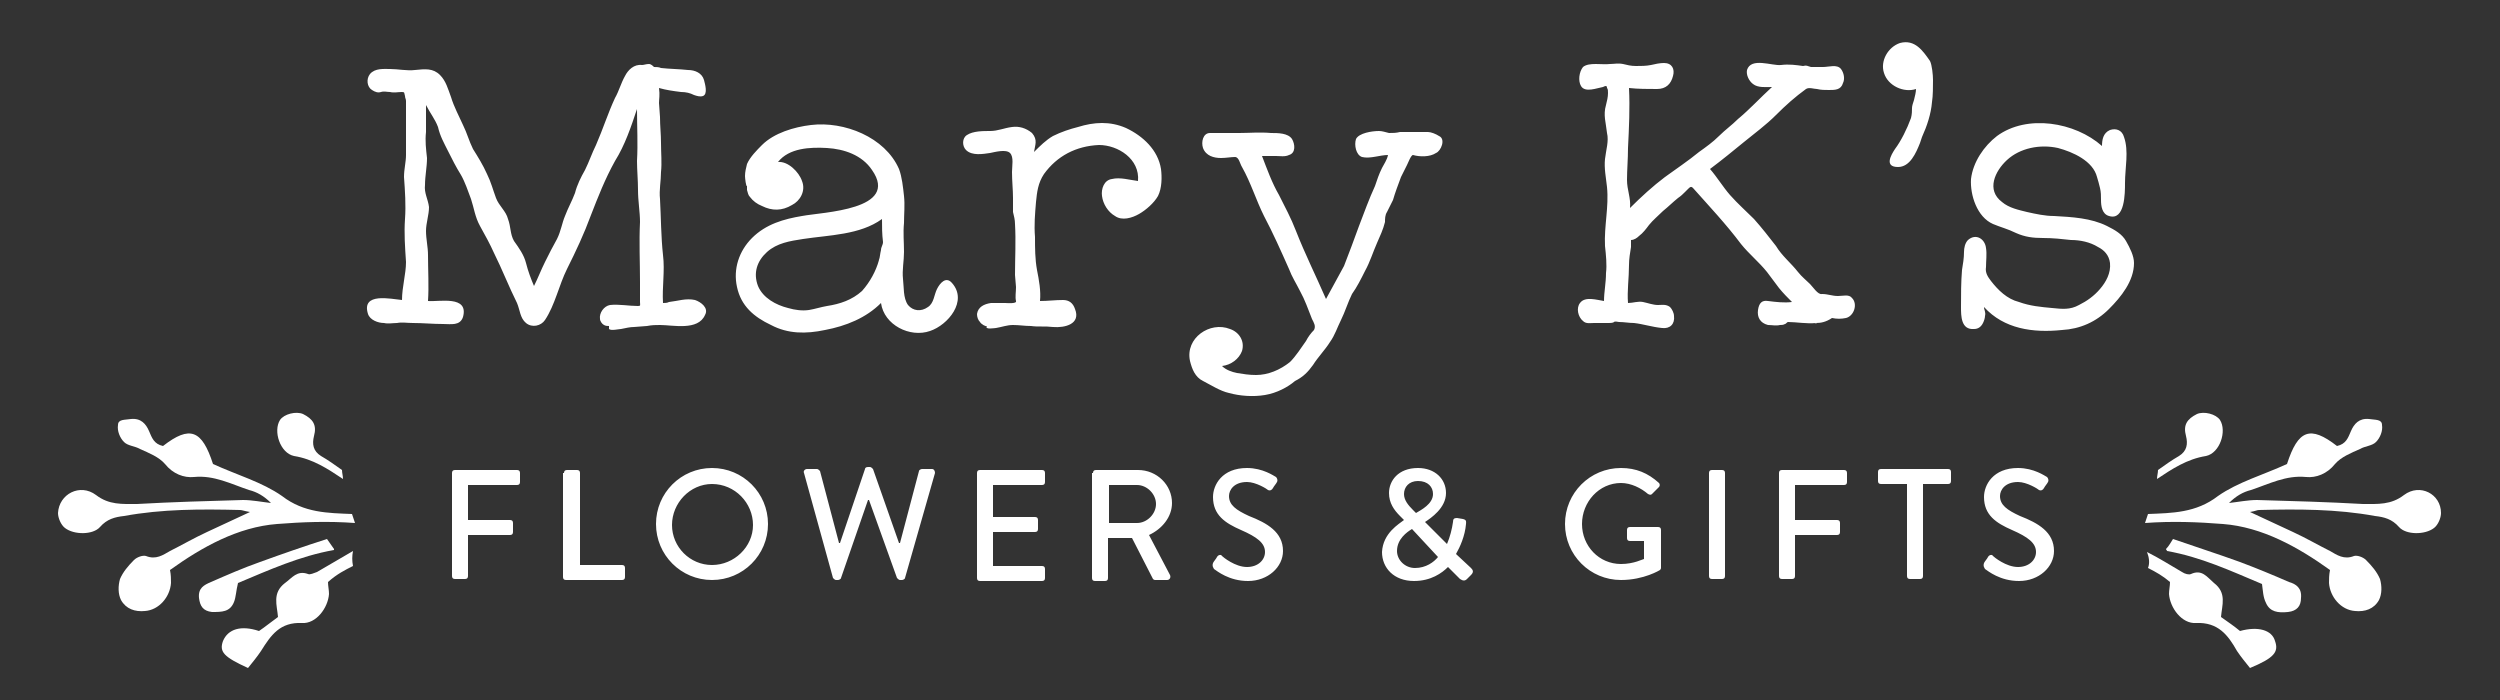 <svg id="Layer_1" xmlns="http://www.w3.org/2000/svg" viewBox="0 0 250 70"><rect x="0" y="0" width="250" height="70" fill="#333333" stroke="none"/><style>.st0{fill:#fff}</style><switch><g><path class="st0" d="M45.2 47.3c0-.2.1-.3.3-.3h6.2c.2 0 .3.1.3.3v.9c0 .2-.1.3-.3.3h-4.9V52H51c.2 0 .3.1.3.3v.9c0 .2-.1.3-.3.3h-4.2v4.1c0 .2-.1.3-.3.3h-1c-.2 0-.3-.1-.3-.3V47.3zM56.4 47.3c0-.2.1-.3.3-.3h1c.2 0 .3.1.3.3v9.2h4.2c.2 0 .3.1.3.3v.9c0 .2-.1.3-.3.3h-5.6c-.2 0-.3-.1-.3-.3V47.3zM71.2 46.8c3.1 0 5.6 2.5 5.6 5.6S74.3 58 71.2 58s-5.6-2.5-5.6-5.6 2.5-5.6 5.6-5.6zm0 9.7c2.2 0 4.1-1.8 4.1-4s-1.8-4.1-4.1-4.1c-2.2 0-4 1.9-4 4.1 0 2.2 1.8 4 4 4zM80.4 47.3c-.1-.2.1-.4.3-.4h1c.1 0 .2.1.3.2l1.9 7.2h.1l2.5-7.4c0-.1.1-.2.3-.2h.2c.1 0 .2.1.3.2l2.6 7.4h.1l1.9-7.2c0-.1.2-.2.3-.2h1c.2 0 .3.2.3.4l-3 10.5c0 .1-.2.2-.3.2H90c-.1 0-.2-.1-.3-.2L86.9 50h-.1l-2.7 7.8c0 .1-.2.2-.3.2h-.2c-.1 0-.2-.1-.3-.2l-2.9-10.5zM97.7 47.3c0-.2.1-.3.3-.3h6.2c.2 0 .3.1.3.3v.9c0 .2-.1.3-.3.3h-4.9v3.2h4.2c.2 0 .3.1.3.3v.9c0 .2-.1.3-.3.3h-4.2v3.4h4.9c.2 0 .3.1.3.3v.9c0 .2-.1.3-.3.3H98c-.2 0-.3-.1-.3-.3V47.3zM109.3 47.3c0-.2.1-.3.3-.3h4.2c1.9 0 3.4 1.5 3.4 3.3 0 1.4-1 2.6-2.3 3.2l2.1 4c.1.2 0 .5-.3.5h-1.2c-.1 0-.2-.1-.2-.1l-2.1-4.1h-2.4v4c0 .2-.1.3-.3.3h-1c-.2 0-.3-.1-.3-.3V47.3zm4.4 5c1 0 1.9-.9 1.9-1.9 0-1-.9-1.9-1.9-1.9h-2.8v3.8h2.8zM121.3 56.3c.1-.2.3-.4.4-.6s.4-.3.5-.1c.1.1 1.3 1.1 2.5 1.1 1.1 0 1.8-.7 1.8-1.5 0-.9-.8-1.5-2.4-2.2-1.6-.7-2.8-1.5-2.8-3.3 0-1.2.9-2.9 3.4-2.9 1.6 0 2.7.8 2.9.9.1.1.2.3.1.5s-.3.4-.4.6c-.1.2-.3.3-.5.2-.1-.1-1.2-.8-2.1-.8-1.3 0-1.8.8-1.8 1.4 0 .9.7 1.4 2 2 1.8.7 3.4 1.6 3.4 3.5 0 1.6-1.5 3-3.5 3-1.9 0-3.1-1-3.4-1.2-.1-.2-.2-.3-.1-.6zM140.4 52l-.4-.4c-.6-.6-1.1-1.3-1.1-2.3 0-1.2.9-2.5 2.9-2.5 1.7 0 2.8 1.1 2.8 2.5 0 1.5-1.5 2.5-2.1 2.9l2.2 2.2c.3-.7.5-1.5.6-2.2 0-.3.1-.4.4-.4l.6.1c.4.1.3.3.3.5-.1 1.2-.6 2.3-1 3l1.5 1.4c.2.2.3.4 0 .7l-.4.4c-.2.2-.4.2-.7 0l-1.2-1.2c-.6.6-1.7 1.4-3.4 1.4-2 0-3.2-1.3-3.2-2.9.1-1.9 1.7-2.8 2.2-3.2zm1.1 4.8c1.1 0 1.9-.6 2.3-1.1l-2.6-2.8c-.5.3-1.5 1-1.5 2.2 0 .9.8 1.7 1.8 1.7zm1.8-7.4c0-.7-.5-1.3-1.5-1.3-.9 0-1.4.6-1.4 1.3 0 .6.4 1.1.9 1.6l.3.3c.5-.3 1.7-.9 1.7-1.9zM162.1 46.8c1.5 0 2.7.5 3.8 1.5.1.1.1.3 0 .4l-.7.7c-.1.1-.2.1-.4 0-.7-.6-1.7-1.1-2.7-1.1-2.2 0-3.9 1.9-3.9 4.1 0 2.2 1.7 4 3.9 4 1.3 0 2.2-.5 2.3-.5v-1.8H163c-.2 0-.3-.1-.3-.3V53c0-.2.1-.3.3-.3h2.8c.2 0 .3.1.3.3v3.8c0 .1-.1.2-.1.2s-1.6 1-3.9 1c-3.1 0-5.6-2.5-5.6-5.6s2.5-5.6 5.6-5.6zM170.9 47.3c0-.2.1-.3.3-.3h1c.2 0 .3.1.3.3v10.3c0 .2-.1.3-.3.3h-1c-.2 0-.3-.1-.3-.3V47.3zM177.9 47.3c0-.2.1-.3.3-.3h6.2c.2 0 .3.1.3.3v.9c0 .2-.1.3-.3.3h-4.9V52h4.2c.2 0 .3.1.3.3v.9c0 .2-.1.3-.3.3h-4.2v4.1c0 .2-.1.3-.3.3h-1c-.2 0-.3-.1-.3-.3V47.3zM190.6 48.4h-2.5c-.2 0-.3-.1-.3-.3v-.9c0-.2.1-.3.3-.3h6.7c.2 0 .3.1.3.3v.9c0 .2-.1.3-.3.3h-2.5v9.2c0 .2-.1.3-.3.3h-1c-.2 0-.3-.1-.3-.3v-9.2zM198.4 56.3c.1-.2.3-.4.4-.6s.4-.3.5-.1c.1.1 1.3 1.1 2.5 1.1 1.1 0 1.8-.7 1.8-1.5 0-.9-.8-1.5-2.4-2.2-1.6-.7-2.8-1.5-2.8-3.3 0-1.2.9-2.9 3.4-2.9 1.6 0 2.7.8 2.9.9.1.1.2.3.1.5s-.3.4-.4.6c-.1.2-.3.3-.5.2-.1-.1-1.2-.8-2.1-.8-1.3 0-1.8.8-1.8 1.4 0 .9.7 1.4 2 2 1.8.7 3.4 1.6 3.4 3.5 0 1.6-1.5 3-3.5 3-1.9 0-3.1-1-3.4-1.2-.1-.2-.2-.3-.1-.6z"/><g><path class="st0" d="M65.9 10.3l.1 1.4c0 .9.1 1.7.1 2.6 0 1 .1 2 0 2.9 0 .9-.2 1.8-.1 2.7.1 1.8.1 3.8.3 5.6.2 1.6-.1 3.2 0 4.8.2 0 .4 0 .6-.1.9-.1 1.7-.4 2.6-.2.6.2 1.4.8 1 1.5-.7 1.6-3.2 1-4.5 1-.4 0-.8 0-1.3.1l-1.3.1c-.4 0-.8.1-1.3.2-.2 0-1 .2-1.2 0v-.3c-.2 0-.3 0-.5-.1s-.4-.4-.4-.6c-.1-.6.4-1.3 1-1.4.9-.1 1.9.1 2.8.1.3 0 .2-.1.2-.4v-.6-1.4c0-2-.1-4 0-6 0-1-.2-2.1-.2-3.2 0-1-.1-2-.1-2.9.1-1.8 0-3.4 0-5.2-.6 1.8-1.2 3.6-2.2 5.2-1 1.8-1.7 3.6-2.4 5.4-.7 1.9-1.5 3.6-2.4 5.4-.8 1.6-1.2 3.6-2.2 5.1-.4.6-1.3.8-1.9.3-.6-.5-.6-1.3-.9-2-.8-1.6-1.5-3.4-2.3-5-.4-.9-.9-1.8-1.4-2.7-.5-.9-.6-1.8-.9-2.7-.3-.8-.6-1.7-1-2.4-.5-.8-.9-1.6-1.3-2.4-.4-.8-.8-1.5-1-2.4-.3-.8-.8-1.4-1.2-2.2v2.7c-.1.9 0 1.7.1 2.6 0 .9-.2 1.8-.2 2.7-.1.8.3 1.4.4 2.2 0 .8-.3 1.6-.3 2.4 0 .8.2 1.6.2 2.4 0 1.5.1 3.1 0 4.6 1.1.1 4.1-.6 3.5 1.6-.3.9-1.2.7-2 .7-1 0-2-.1-3-.1-.6 0-1.1-.1-1.6 0-.4 0-.9.1-1.3 0-.6 0-1.4-.3-1.6-.9-.7-2.2 2.3-1.5 3.4-1.4 0-1.3.4-2.6.4-3.8-.1-1.5-.2-2.9-.1-4.3s0-2.8-.1-4.2c0-.8.2-1.5.2-2.2v-2.2-3.2c0-.2-.1-.3-.1-.5-.1-.3 0-.4-.3-.4-.4 0-.8.1-1.2 0-.3 0-.6-.1-.9 0-.3.1-.6 0-.9-.2-.5-.3-.6-1.1-.2-1.6.5-.6 1.4-.5 2-.5.8 0 1.7.2 2.5.1 1-.1 1.8-.2 2.5.5.6.6.8 1.4 1.1 2.2.3 1 .8 1.9 1.2 2.8.4.8.6 1.6 1 2.4.5.8 1 1.6 1.4 2.5.4.8.6 1.6.9 2.4.3.8 1 1.3 1.2 2.1.3.8.2 1.5.6 2.2.5.7 1 1.4 1.2 2.2.2.8.5 1.6.8 2.3.4-.8.7-1.6 1.1-2.4.4-.8.8-1.6 1.2-2.3.4-.8.5-1.6.8-2.3.3-.8.7-1.5 1-2.3.2-.8.6-1.6 1-2.3.4-.8.7-1.7 1.1-2.5.7-1.6 1.2-3.2 1.9-4.7.4-.7.6-1.5 1-2.2.3-.6.9-1.2 1.7-1.1.2 0 .4-.1.7-.1.2 0 .4.2.5.3.2 0 .5 0 .7.1.9.1 1.8.1 2.7.2.7 0 1.4.3 1.6 1 .1.4.4 1.4-.1 1.6-.3.1-.6 0-.9-.1-.4-.2-.8-.3-1.3-.3-.8-.1-1.5-.2-2.2-.4.1.7 0 1.1 0 1.5zM95.2 28.3c1.6 1.8-.4 4.2-2.2 4.8-2 .7-4.6-.6-4.9-2.8-1.5 1.5-3.5 2.3-5.6 2.7-1.9.4-3.7.4-5.4-.5-1.7-.8-3-1.9-3.4-3.8-.4-1.8.2-3.6 1.5-4.9 1.4-1.4 3.2-1.9 5-2.2 2.1-.4 9.8-.6 7-4.6-1-1.5-2.8-2.1-4.5-2.2-1.7-.1-3.8 0-4.9 1.4 1-.1 2.1 1 2.4 1.9.4 1-.2 2-1 2.4-1 .6-2 .6-3 .1-.5-.2-.9-.5-1.2-.9-.2-.2-.2-.4-.3-.7v-.4c-.1.1-.2-.8-.2-1 0-.4.1-.8.2-1.2.3-.7 1-1.4 1.5-1.9 1.2-1.2 3.2-1.8 4.9-2 3.3-.4 7.4 1.2 8.8 4.4.3.8.4 1.8.5 2.7.1.9 0 1.8 0 2.7-.1 1 0 1.9 0 2.9 0 .9-.2 1.8-.1 2.7.1.8 0 1.9.5 2.6.5.6 1.3.7 2 .2.6-.4.6-1.2.9-1.8.3-.6.9-1.3 1.5-.6.4.5-.2-.2 0 0zM87.9 26c.1-.3.1-.6.2-1 0-.3.2-.5.2-.8-.1-.8-.1-1.5-.1-2.3-2.2 1.6-5.3 1.6-7.9 2-1.3.2-2.6.4-3.6 1.3s-1.4 2.1-.9 3.4c.5 1.2 1.8 1.9 3 2.2.7.2 1.4.3 2.1.2.6-.1 1.2-.3 1.8-.4 1.3-.2 2.5-.6 3.5-1.5.8-.9 1.4-2 1.7-3.1.1-.5-.1.4 0 0zM116.1 16.9c.1.8.1 1.9-.3 2.7-.4.7-1.2 1.4-1.9 1.8-.7.4-1.7.7-2.4.2-.7-.4-1.2-1.2-1.3-2-.1-.7.2-1.6 1-1.7.8-.2 1.8.1 2.6.2.2-2.2-2-3.6-3.9-3.6-2.3.1-4.2 1.1-5.5 2.9-.6.9-.7 1.8-.8 2.8-.1 1.2-.2 2.3-.1 3.5 0 1.1 0 2.2.2 3.3.2 1 .4 2.1.3 3.1.8 0 1.5-.1 2.3-.1.6 0 1 .3 1.2.9.6 1.5-1 1.9-2.2 1.8-.8-.1-1.5 0-2.2-.1-.6 0-1.2-.1-1.8-.1-.6 0-1.1.2-1.7.3-.1 0-1.2.2-.9-.2-.1.1-.6-.2-.7-.4-.2-.2-.3-.5-.3-.8.1-.7.7-1 1.4-1.1h1.4c.2 0 1.2.1 1.1-.2-.1-.4 0-.9 0-1.4l-.1-1.2c0-1.7.1-3.4 0-5.1 0-.4-.1-.8-.2-1.2v-1.4c0-.8-.1-1.7-.1-2.6 0-.6.2-1.5-.2-1.9-.4-.4-1.5-.1-2 0-.7.1-1.8.3-2.4-.3-.4-.4-.4-1.2.1-1.5.6-.4 1.6-.4 2.3-.4.8 0 1.4-.3 2.2-.4.7-.1 1.4.1 2 .6.6.7.3 1.2.2 1.9.6-.6 1.2-1.2 1.9-1.6.8-.4 1.7-.7 2.5-.9 1.6-.5 3.2-.6 4.8.1 1.7.8 3.2 2.2 3.5 4.1zM126.5 39.5c-1.2.2-2.5.1-3.6-.2-.9-.2-1.8-.8-2.6-1.2-.8-.4-1.1-1.2-1.3-2-.5-2.3 2-4 4-3.2.9.3 1.5 1.2 1.2 2.2-.3.8-1.1 1.4-2 1.5.4.4 1 .6 1.5.7.6.1 1.2.2 1.9.2 1.2 0 2.4-.5 3.4-1.3.6-.6 1.1-1.4 1.6-2.1.2-.4.5-.8.8-1.1.2-.4 0-.7-.2-1.1-.4-1-.7-1.9-1.2-2.8-.4-.8-.8-1.4-1.1-2.2-.8-1.8-1.6-3.6-2.5-5.3-.8-1.6-1.3-3.3-2.2-4.9-.2-.3-.3-1-.7-1-.4 0-.9.1-1.4.1-.7 0-1.5-.2-1.8-1-.2-.6 0-1.5.7-1.5h2.9c1 0 2.1-.1 3.2 0 .7 0 1.7 0 2.1.6.3.5.4 1.4-.3 1.6-.4.2-.9.1-1.3.1h-1.4c.5 1.3 1 2.7 1.7 3.9.6 1.2 1.2 2.3 1.7 3.6.9 2.3 2 4.5 3 6.8l1.8-3.3c.5-1.3 1-2.6 1.5-4 .5-1.3 1-2.7 1.6-4 .2-.6.4-1.2.7-1.8.2-.4.5-.8.6-1.3-.8 0-1.8.4-2.6.2-.6-.2-.8-1.2-.6-1.8.3-.6 1.6-.8 2.3-.8.3 0 .6.1 1 .2.4 0 .7 0 1.1-.1h2.8c.3 0 .8.2 1.1.4.7.3.2 1.5-.3 1.7-.6.4-1.6.4-2.3.2-.2 0-.5.8-.6 1l-.6 1.2c-.3.8-.6 1.6-.8 2.3l-.6 1.2c-.2.3-.2.7-.2 1-.2.8-.5 1.4-.8 2.1-.4.9-.7 1.9-1.2 2.8-.4.8-.8 1.6-1.3 2.3-.4.8-.7 1.8-1.1 2.6-.4.8-.6 1.5-1.1 2.2-.5.8-1.2 1.5-1.7 2.3-.5.7-1 1.2-1.8 1.6-.7.6-1.8 1.2-3 1.4zM181.6 32.3c-.9.1-2-.1-2.8-.1-.1 0-.2.2-.3.2-.2.1-.3.1-.5.1-.4.1-.8 0-1.2 0-.8-.2-1.1-.8-1-1.5.1-.7.4-1 1-.9.8.1 1.6.2 2.4.1-.4-.4-.9-.9-1.3-1.4-.4-.5-.8-1.1-1.2-1.6-.8-1-1.8-1.8-2.6-2.8-1.5-2-3.2-3.8-4.8-5.6-.2-.2-.3-.1-.5.1l-.3.3c-.2.2-.4.4-.7.6-.5.4-1 .9-1.5 1.3-.5.5-1 .9-1.4 1.4-.3.4-.6.8-1 1.1-.2.2-.5.4-.8.4v.7c-.1.6-.2 1.2-.2 1.8 0 1.3-.2 2.6-.1 3.8.5 0 1-.2 1.5-.1s1 .3 1.5.3c.4 0 .8-.1 1.2.2.2.2.4.6.4.9.1.8-.4 1.3-1.2 1.2-1-.1-1.9-.4-2.8-.5-.5 0-1-.1-1.5-.1-.1 0-.4-.1-.5 0-.1.1-.4.1-.5.1h-1.5c-.4 0-.8.1-1.1-.2-.5-.4-.7-1.3-.3-1.8.5-.7 1.7-.3 2.4-.2 0-.9.2-1.8.2-2.8.1-.8 0-1.8-.1-2.7-.1-2 .4-3.9.2-5.9-.1-.9-.3-1.9-.2-2.8.1-.9.4-1.8.2-2.6-.1-1-.4-1.8-.1-2.8.1-.4.2-.8.2-1.2 0-.2 0-.4-.1-.5 0-.3-.2-.2-.4-.1-.6.1-1.8.6-2.2-.1-.3-.5-.2-1.4.2-1.9.6-.5 1.9-.2 2.7-.3.4 0 .8-.1 1.3 0 .4.1.8.2 1.3.2s1 0 1.5-.1c.4-.1.9-.2 1.3-.2.8 0 1.1.6.9 1.3-.2.8-.7 1.3-1.6 1.3-.9 0-1.9 0-2.8-.1.1 2 0 4-.1 6 0 1.1-.1 2.2-.1 3.2s.4 1.8.3 2.8c1.1-1.1 2.3-2.2 3.5-3.1 1.1-.8 2.3-1.6 3.4-2.5.7-.5 1.4-1 2-1.6.6-.6 1.3-1.1 1.9-1.7 1.2-1 2.2-2.1 3.4-3.2-.6 0-1.4.1-1.9-.3-.4-.3-.7-.9-.6-1.4.4-1.3 2.5-.4 3.4-.5.8-.1 1.5 0 2.2.1.4-.1.4 0 .8.1h1.2c.6 0 1.4-.3 1.8.2.3.4.4 1 .2 1.4-.2.7-.8.7-1.4.7-.4 0-.8 0-1.2-.1-.3 0-.8-.2-1.1 0-1.1.8-2 1.6-3 2.6s-2.1 1.8-3.2 2.7c-1.1.9-2.2 1.8-3.4 2.7.7.8 1.3 1.8 2 2.6.8.9 1.6 1.6 2.4 2.4.8.9 1.5 1.8 2.2 2.7.6 1 1.5 1.7 2.2 2.6.4.5.8.8 1.2 1.2.3.3.8 1.1 1.2 1 .6 0 1 .2 1.6.2.5 0 1.1-.2 1.4.2.6.6.2 1.8-.6 2-.5.1-.9.1-1.4 0-.6.4-1.1.5-1.6.5-.5.1.4 0 0 0zM191.2 10.8c0-.2.1-.5.2-.8.1-.4.2-.8.2-1.1-1.2.4-2.8-.3-3.2-1.6-.4-1.2.4-2.6 1.6-3 1.5-.4 2.3.8 3 1.8.2.4.3 1.4.3 1.9 0 .6 0 1.6-.1 2.2-.1 1.2-.5 2.4-1 3.5l-.2.6c-.4 1-1 2.4-2.2 2.4-1.4 0-.7-1.2-.3-1.8.6-.8 1.2-2 1.6-3.1.1-.4.1-.7.1-1zM198.4 30.7c0 .3.2.5.1.9 0 .2-.1.5-.2.7-.2.4-.5.6-.9.6-1.3.1-1.3-1.3-1.3-2.2 0-1.2 0-2.5.1-3.7.1-.6.2-1.2.2-1.8 0-.4.1-.9.4-1.2.8-.7 1.7-.1 1.8.8.1.6 0 1.3 0 1.9-.1.6.2 1 .5 1.4.7.9 1.6 1.8 2.8 2.1 1.1.4 2.2.5 3.3.6 1 .1 1.8.2 2.7-.3.8-.4 1.5-.9 2.1-1.6.6-.7 1.1-1.6 1-2.6-.1-.8-.6-1.3-1.2-1.6-.8-.5-1.8-.7-2.7-.7-.9-.1-1.8-.2-2.8-.2-1 0-1.8-.1-2.7-.5-.8-.4-1.6-.6-2.3-.9-1.6-.7-2.3-2.9-2.2-4.5.2-1.7 1.3-3.3 2.6-4.3 3-2.2 7.8-1.4 10.5 1 0-.6.1-1.3.8-1.6.6-.2 1.2 0 1.4.7.5 1.4.1 3.1.1 4.6 0 1 0 3.8-1.6 3.3-.7-.2-.8-1-.8-1.6 0-.4 0-.8-.1-1.2-.1-.4-.2-.8-.3-1.1-.4-1.6-2.4-2.5-3.9-2.9-1.8-.4-3.8 0-5.1 1.2-1.2 1.1-2.1 3-.5 4.2.7.6 1.7.8 2.5 1 .9.2 1.8.4 2.7.4 1.8.1 3.7.2 5.3 1 .8.4 1.5.8 1.9 1.5.4.7.8 1.5.8 2.2 0 1.8-1.3 3.4-2.5 4.6-1.3 1.3-2.9 2-4.7 2.1-2.9.3-5.8-.1-7.8-2.3z"/></g><g><path id="XMLID_42_" class="st0" d="M217.9 45.6c-.7.4-1.4.9-2.1 1.4 0 .3-.1.6-.1.9 1.5-1 3-2 4.9-2.3 1.4-.3 2.1-2.5 1.4-3.6-.4-.6-1.6-.9-2.3-.6-1 .5-1.4 1.1-1.1 2.2.2.8.1 1.5-.7 2z"/><path class="st0" d="M228.9 58.2c-1.6-.7-3.3-1.4-4.9-2-2.2-.8-4.4-1.5-6.7-2.3-.2.3-.4.7-.7 1 0 .1.1.1.1.2 3.4.6 6.4 2 9.5 3.3.1.7.1 1.3.4 1.9.4.9 1.2 1 2.2.9.9-.1 1.3-.6 1.3-1.4.1-1-.5-1.4-1.2-1.6zM224 63.1c-.6-.5-1.2-.9-1.9-1.4.1-1.2.6-2.4-.7-3.4-.7-.6-1.2-1.4-2.3-.9-.2.1-.6 0-.9-.2-1.2-.7-2.3-1.4-3.5-2 .2.5.3 1.1.1 1.6.8.4 1.5.8 2.2 1.4 0 .4-.1.8-.1 1.2.1 1.4 1.3 3 2.7 2.9 2.2-.1 3.2 1.2 4.1 2.8.4.6.9 1.2 1.3 1.7 2.4-1 2.9-1.6 2.5-2.7-.3-1.1-1.7-1.5-3.5-1z"/><path id="XMLID_41_" class="st0" d="M240.4 49.5c-1.3 1-2.6.9-4.1.9-3.5-.2-7.1-.3-10.6-.4-.9 0-1.9.2-2.8.3.7-.7 1.4-1.1 2.2-1.3 1.8-.6 3.5-1.5 5.5-1.3 1 .1 2.1-.3 2.9-1.3.6-.7 1.6-1.1 2.5-1.5.5-.3 1.2-.3 1.6-.7.4-.4.7-1.1.6-1.7 0-.6-.7-.5-1.3-.6-1-.1-1.5.5-1.8 1.2-.3.7-.5 1.3-1.4 1.5-2.7-2.1-3.9-1.6-5 1.8-2.4 1.1-4.9 1.8-6.9 3.2-2.2 1.7-4.6 1.7-7 1.8l-.3.9c2.7-.2 5.3-.1 7.8.1 3.9.3 7.5 2.3 10.7 4.6-.1.5-.1.9-.1 1.3.1 1.4 1.2 2.7 2.6 2.8 1 .1 1.9-.2 2.4-1.1.3-.6.3-1.4.1-2.1-.3-.7-.8-1.3-1.4-1.9-.3-.3-.9-.5-1.2-.4-1 .4-1.7-.1-2.4-.5-1.2-.6-2.4-1.3-3.7-1.9-1.3-.6-2.6-1.2-4.3-2 .6-.1.7-.2.9-.2 3.9-.1 7.8-.1 11.6.6.9.1 1.7.3 2.4 1.1s2.6.8 3.5.1c.4-.3.7-1 .7-1.5 0-1.9-2.1-3-3.7-1.8z"/><g><path class="st0" d="M23.4 60.2c.2-.5.2-1.1.4-1.9 3.1-1.3 6.2-2.7 9.6-3.3v-.1c-.2-.3-.5-.7-.7-1-2.2.7-4.5 1.5-6.7 2.3-1.7.6-3.3 1.3-4.9 2-.7.3-1.3.6-1.2 1.6.1.8.4 1.3 1.3 1.4 1 0 1.8 0 2.2-1zM35.3 56.6c-.1-.5-.1-1 0-1.5l-3.6 2.1c-.3.1-.7.3-.9.2-1.1-.4-1.6.4-2.3.9-1.3 1-.8 2.2-.7 3.4-.7.5-1.3 1-1.9 1.4-1.8-.6-3.1-.2-3.6 1-.4 1.1.1 1.6 2.5 2.7.4-.5.9-1.1 1.3-1.7 1-1.6 1.9-2.9 4.1-2.8 1.4.1 2.6-1.5 2.7-2.9 0-.4-.1-.8-.1-1.2.9-.8 1.7-1.2 2.5-1.6z"/><path id="XMLID_39_" class="st0" d="M32.1 45.6c.7.4 1.4.9 2.1 1.4 0 .3.1.6.1.9-1.5-1-3-2-4.9-2.3-1.4-.3-2.1-2.5-1.4-3.6.4-.6 1.6-.9 2.3-.6 1 .5 1.4 1.1 1.1 2.2-.2.8-.1 1.5.7 2z"/><path id="XMLID_36_" class="st0" d="M9.6 49.5c1.3 1 2.6.9 4.1.9 3.5-.2 7.1-.3 10.6-.4.9 0 1.9.2 2.8.3-.7-.7-1.4-1.1-2.2-1.3-1.8-.6-3.5-1.5-5.5-1.3-1 .1-2.1-.3-2.9-1.3-.6-.7-1.6-1.1-2.5-1.5-.5-.3-1.2-.3-1.6-.7-.4-.4-.7-1.1-.6-1.7 0-.6.7-.5 1.3-.6 1-.1 1.5.5 1.8 1.2.3.7.5 1.3 1.4 1.5 2.7-2.1 3.9-1.6 5 1.8 2.4 1.1 4.9 1.8 6.9 3.2 2.2 1.7 4.6 1.7 7 1.8l.3.9c-2.7-.2-5.3-.1-7.8.1-3.9.3-7.5 2.3-10.7 4.6.1.5.1.9.1 1.3-.1 1.4-1.2 2.7-2.6 2.8-1 .1-1.9-.2-2.4-1.1-.3-.6-.3-1.4-.1-2.1.3-.7.8-1.3 1.4-1.9.3-.3.9-.5 1.2-.4 1 .4 1.7-.1 2.4-.5 1.2-.6 2.4-1.3 3.7-1.9 1.3-.6 2.6-1.2 4.3-2-.6-.1-.8-.2-1-.2-3.9-.1-7.8-.1-11.6.6-.9.1-1.7.3-2.4 1.1s-2.6.8-3.5.1c-.4-.3-.7-1-.7-1.5.1-1.9 2.2-3 3.8-1.8z"/></g></g></g></switch></svg>